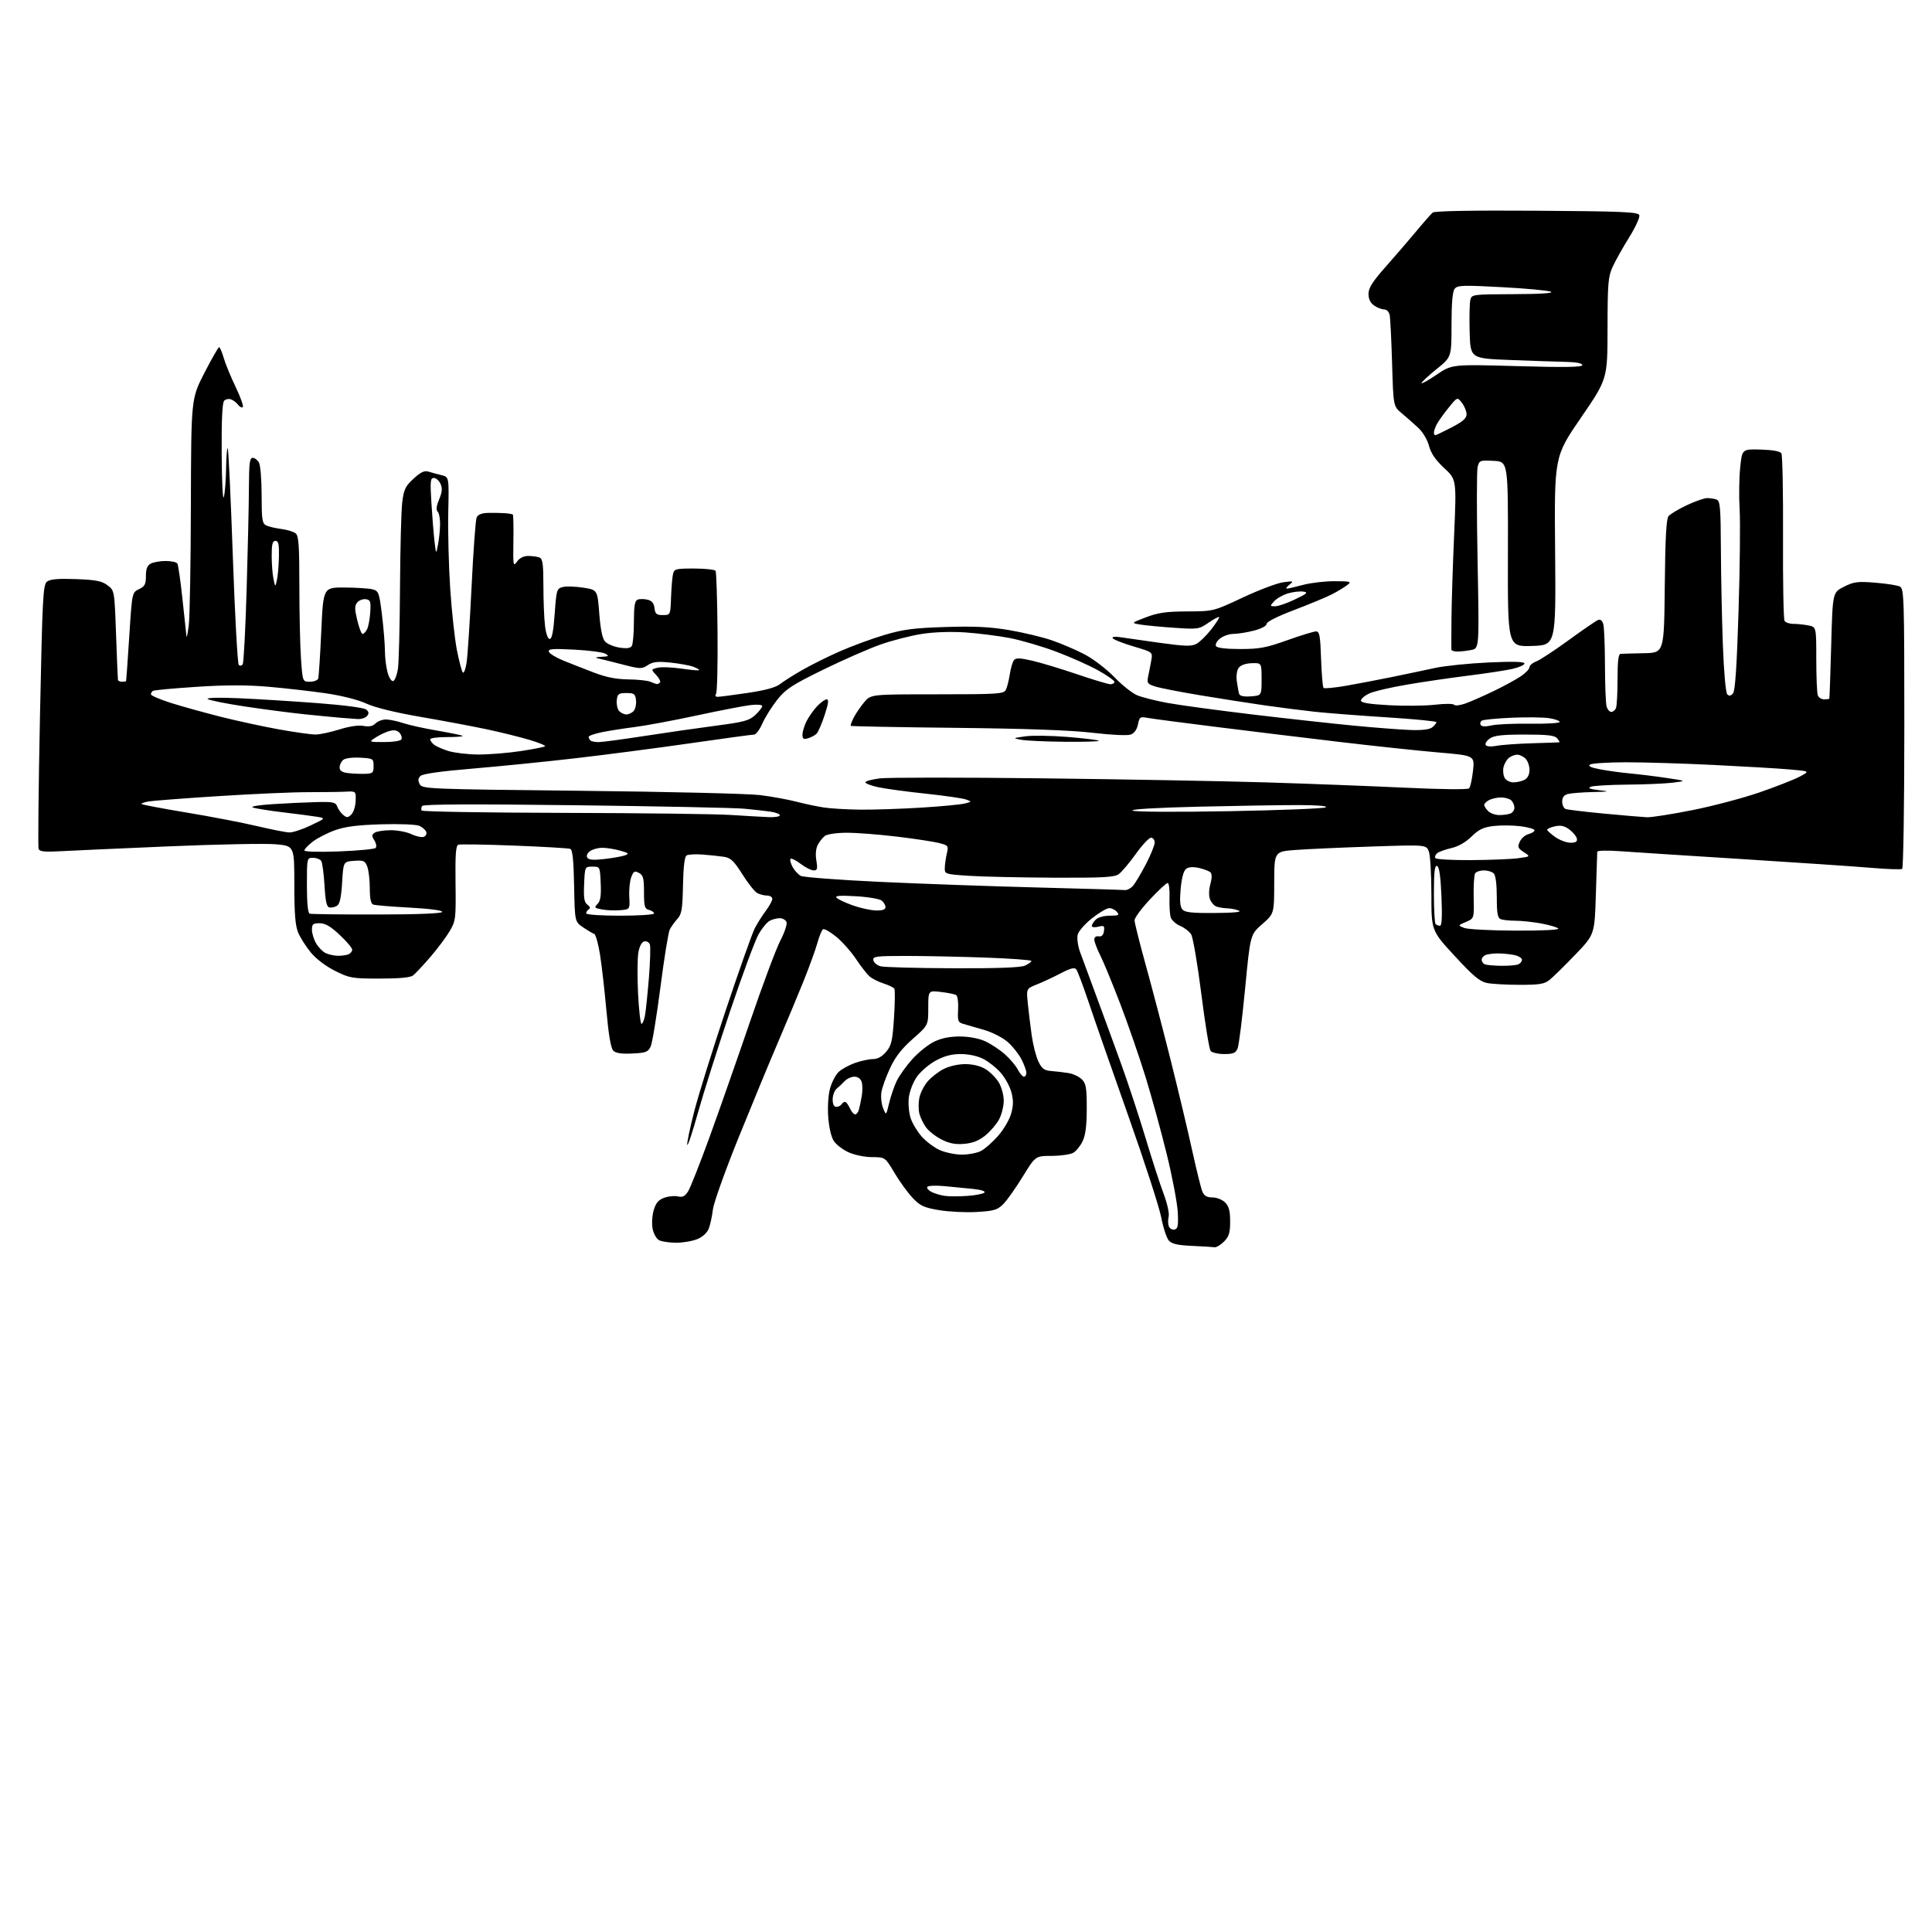 <?xml version="1.0" encoding="UTF-8" standalone="no"?>
<svg 
  version="1.1" 
  xmlns="http://www.w3.org/2000/svg" 
  xmlns:xlink="http://www.w3.org/1999/xlink" 
  xmlns:svg="http://www.w3.org/2000/svg"
  xmlns:rdf="http://www.w3.org/1999/02/22-rdf-syntax-ns#"
  xmlns:cc="http://creativecommons.org/ns#"
  xmlns:dc="http://purl.org/dc/elements/1.1/"
  viewBox="0 0 768 768"
  width="768"
  height="768"
>
<style>svg {background-color: white; }</style>"
<path stroke="none" fill="black" fill-rule="evenodd" d="M482.80,495.80C482.08,495.69 478.07,495.45 473.87,495.26C468.15,495.01 465.84,494.48 464.64,493.15C463.76,492.18 462.40,488.04 461.61,483.94C460.82,479.85 454.92,461.65 448.49,443.50C442.07,425.35 435.00,405.10 432.79,398.50C430.57,391.90 428.34,385.97 427.83,385.33C427.14,384.47 425.53,384.88 421.70,386.88C418.84,388.38 414.58,390.37 412.24,391.30C407.98,392.99 407.98,392.99 408.56,398.75C408.87,401.91 409.57,407.65 410.11,411.50C410.65,415.35 411.85,420.07 412.79,422.00C414.20,424.89 415.11,425.54 418.00,425.76C419.93,425.90 422.99,426.27 424.81,426.57C426.62,426.87 428.99,427.99 430.06,429.06C431.71,430.71 432.00,432.43 432.00,440.60C432.00,447.40 431.52,451.20 430.37,453.63C429.47,455.52 427.79,457.61 426.62,458.26C425.45,458.92 421.60,459.47 418.05,459.48C411.60,459.50 411.60,459.50 406.55,467.73C403.77,472.26 400.29,477.17 398.82,478.64C396.47,480.99 395.14,481.38 388.23,481.78C383.89,482.03 377.17,481.70 373.31,481.05C367.25,480.03 365.79,479.36 362.79,476.18C360.87,474.16 357.62,469.69 355.58,466.25C351.86,460.00 351.86,460.00 346.68,459.98C343.78,459.97 339.67,459.12 337.33,458.06C335.03,457.02 332.38,454.99 331.44,453.55C330.42,452.00 329.53,448.11 329.23,443.98C328.94,439.89 329.25,435.19 329.98,432.58C330.66,430.14 332.20,427.23 333.39,426.10C334.58,424.98 337.51,423.38 339.90,422.53C342.30,421.69 345.50,421.00 347.04,421.00C348.88,421.00 350.64,420.02 352.26,418.11C354.37,415.59 354.78,413.82 355.38,404.57C355.76,398.71 355.82,393.52 355.52,393.03C355.22,392.54 353.29,391.61 351.24,390.95C349.18,390.29 346.66,389.02 345.64,388.12C344.62,387.23 342.20,384.12 340.27,381.22C338.35,378.32 334.81,374.34 332.43,372.39C330.04,370.43 327.68,369.08 327.18,369.39C326.68,369.70 325.68,372.10 324.96,374.72C324.24,377.35 321.75,384.23 319.43,390.00C317.10,395.77 312.50,406.80 309.19,414.50C305.89,422.20 298.86,439.20 293.57,452.28C288.28,465.35 283.70,478.18 283.39,480.78C283.09,483.37 282.36,486.76 281.78,488.30C281.12,490.02 279.39,491.65 277.24,492.55C275.32,493.35 271.53,494.00 268.81,494.00C266.09,494.00 263.02,493.54 261.98,492.99C260.94,492.43 259.78,490.36 259.41,488.39C259.04,486.42 259.25,483.09 259.88,481.00C260.75,478.11 261.77,476.93 264.13,476.10C265.84,475.51 268.27,475.28 269.54,475.60C271.26,476.03 272.25,475.55 273.47,473.68C274.37,472.31 278.26,462.48 282.12,451.84C285.98,441.20 293.21,420.57 298.19,406.00C303.17,391.43 308.60,376.93 310.25,373.79C311.89,370.64 312.98,367.38 312.65,366.54C312.33,365.69 311.12,365.00 309.97,365.00C308.81,365.00 307.01,365.46 305.97,366.02C304.92,366.58 302.95,368.94 301.60,371.27C300.24,373.60 295.12,387.43 290.21,402.00C285.31,416.57 279.56,434.74 277.43,442.36C275.31,449.98 273.40,455.71 273.20,455.10C272.99,454.48 274.25,448.47 275.98,441.75C277.72,435.02 283.44,416.68 288.69,401.01C293.93,385.33 299.04,370.93 300.04,369.00C301.03,367.07 303.00,363.95 304.42,362.06C305.84,360.16 307.00,358.02 307.00,357.31C307.00,356.59 306.07,356.00 304.93,356.00C303.80,356.00 302.04,355.56 301.04,355.02C300.03,354.48 297.36,351.13 295.12,347.57C291.71,342.18 290.48,341.01 287.76,340.59C285.97,340.32 282.17,339.91 279.31,339.70C276.46,339.48 273.58,339.64 272.93,340.05C272.13,340.53 271.65,344.57 271.50,351.93C271.30,361.51 270.99,363.39 269.26,365.29C268.15,366.51 266.80,368.40 266.24,369.50C265.68,370.60 264.01,380.95 262.52,392.50C261.03,404.05 259.29,414.62 258.65,416.00C257.62,418.21 256.77,418.53 251.36,418.79C247.05,419.00 244.81,418.66 243.80,417.66C242.83,416.69 241.94,411.55 241.07,401.86C240.36,393.96 239.22,383.92 238.53,379.55C237.84,375.17 236.79,371.43 236.19,371.23C235.59,371.03 233.61,369.87 231.80,368.64C228.50,366.42 228.50,366.42 228.22,352.17C228.02,341.87 227.60,337.78 226.69,337.43C226.00,337.17 216.00,336.59 204.47,336.14C192.94,335.69 182.92,335.53 182.20,335.79C181.20,336.14 180.94,339.69 181.08,351.06C181.26,365.28 181.16,366.04 178.73,370.19C177.33,372.56 173.85,377.20 171.00,380.50C168.14,383.80 165.09,387.06 164.21,387.75C163.14,388.59 158.77,389.00 150.97,389.00C139.96,389.00 138.98,388.83 133.16,385.92C129.46,384.07 125.62,381.15 123.53,378.60C121.61,376.26 119.36,372.71 118.52,370.71C117.38,367.98 117.00,363.19 117.00,351.67C117.00,336.28 117.00,336.28 109.62,335.61C105.56,335.24 86.32,335.62 66.87,336.45C47.42,337.28 27.98,338.15 23.68,338.39C17.71,338.72 15.75,338.50 15.35,337.46C15.06,336.71 15.31,312.79 15.90,284.30C16.88,236.70 17.11,232.39 18.73,231.17C20.01,230.21 23.20,229.94 30.22,230.20C38.12,230.50 40.47,230.96 42.72,232.64C45.50,234.71 45.50,234.71 46.13,252.10C46.47,261.67 46.81,269.84 46.88,270.25C46.95,270.66 47.67,271.00 48.50,271.00C49.33,271.00 50.06,270.89 50.13,270.75C50.20,270.61 50.76,262.63 51.38,253.01C52.50,235.52 52.50,235.52 55.25,234.20C57.56,233.10 58.00,232.26 58.00,228.98C58.00,226.14 58.53,224.79 59.93,224.04C61.00,223.47 63.67,223.00 65.88,223.00C68.08,223.00 70.16,223.46 70.51,224.01C70.85,224.57 71.77,230.98 72.55,238.26C73.32,245.54 74.04,252.18 74.13,253.00C74.22,253.82 74.63,251.80 75.04,248.50C75.45,245.20 75.83,223.60 75.88,200.50C75.99,158.50 75.99,158.50 81.24,148.26C84.13,142.63 86.77,138.02 87.09,138.01C87.42,138.01 88.24,139.91 88.92,142.25C89.59,144.59 91.73,149.79 93.67,153.82C95.61,157.85 96.89,161.45 96.51,161.82C96.14,162.19 95.31,161.79 94.67,160.94C94.03,160.08 92.77,159.10 91.87,158.77C90.98,158.43 89.74,158.66 89.12,159.28C88.36,160.04 88.04,166.82 88.12,180.45C88.19,191.88 88.56,199.21 89.00,197.50C89.42,195.85 89.82,190.71 89.88,186.08C89.95,181.45 90.24,177.90 90.53,178.20C90.82,178.49 91.73,197.79 92.55,221.08C93.37,244.38 94.43,263.83 94.91,264.31C95.40,264.80 96.09,264.67 96.49,264.02C96.88,263.39 97.58,249.96 98.05,234.18C98.52,218.41 98.93,200.21 98.95,193.75C98.99,184.12 99.26,182.00 100.46,182.00C101.27,182.00 102.40,182.87 102.96,183.93C103.53,185.00 104.00,190.83 104.00,196.90C104.00,206.40 104.24,208.05 105.75,208.83C106.71,209.32 109.43,209.97 111.79,210.27C114.15,210.57 116.74,211.37 117.54,212.03C118.73,213.02 119.00,216.89 119.00,232.97C119.00,243.82 119.29,256.81 119.65,261.85C120.30,271.00 120.30,271.00 123.18,271.00C124.77,271.00 126.25,270.44 126.49,269.75C126.72,269.06 127.27,260.62 127.71,251.00C128.50,233.50 128.50,233.50 137.00,233.55C141.68,233.57 146.66,233.90 148.09,234.27C150.52,234.92 150.74,235.50 151.84,244.42C152.48,249.62 153.00,256.05 153.01,258.69C153.01,261.34 153.49,265.22 154.07,267.31C154.67,269.48 155.64,270.95 156.31,270.73C156.97,270.51 157.80,268.35 158.18,265.92C158.55,263.49 158.92,248.90 159.01,233.50C159.10,218.10 159.50,202.85 159.90,199.61C160.54,194.52 161.15,193.25 164.41,190.27C167.24,187.67 168.71,186.98 170.34,187.48C171.53,187.85 173.85,188.48 175.50,188.88C178.50,189.60 178.50,189.60 178.19,203.64C178.02,211.36 178.37,225.06 178.97,234.09C179.57,243.11 180.77,254.10 181.64,258.50C182.51,262.90 183.56,266.87 183.99,267.33C184.41,267.78 185.08,265.98 185.49,263.33C185.89,260.67 186.78,247.03 187.47,233.00C188.15,218.97 189.05,206.71 189.46,205.75C189.97,204.58 191.41,203.97 193.86,203.89C195.86,203.84 198.85,203.88 200.50,203.99C202.15,204.10 203.67,204.35 203.87,204.55C204.08,204.75 204.17,209.55 204.08,215.21C203.93,224.88 204.02,225.37 205.52,223.25C206.54,221.81 208.15,221.00 209.97,221.00C211.55,221.00 213.55,221.27 214.42,221.61C215.72,222.11 216.00,224.08 216.01,232.86C216.01,238.71 216.30,245.86 216.65,248.75C217.03,251.95 217.77,254.00 218.53,254.00C219.40,254.00 220.00,250.96 220.50,243.99C221.19,234.38 221.32,233.96 223.74,233.35C225.13,233.00 228.79,233.12 231.88,233.61C237.50,234.50 237.50,234.50 238.22,243.89C238.71,250.20 239.46,253.85 240.52,255.02C241.38,255.98 243.95,257.06 246.21,257.42C249.09,257.88 250.58,257.69 251.15,256.79C251.60,256.08 251.98,251.77 251.98,247.22C252.00,240.78 252.34,238.81 253.50,238.36C254.33,238.04 256.10,238.06 257.44,238.39C259.15,238.83 259.96,239.81 260.18,241.75C260.45,244.07 260.97,244.50 263.50,244.50C266.50,244.50 266.50,244.50 266.75,237.50C266.89,233.65 267.24,229.49 267.52,228.25C268.00,226.15 268.56,226.00 275.96,226.00C280.32,226.00 284.14,226.42 284.46,226.93C284.77,227.44 285.12,238.35 285.23,251.18C285.35,264.01 285.09,275.06 284.66,275.75C284.18,276.52 284.41,277.00 285.26,277.00C286.03,277.00 291.34,276.31 297.07,275.47C304.07,274.44 308.32,273.29 310.00,271.98C311.38,270.91 315.34,268.39 318.82,266.39C322.30,264.39 329.05,261.03 333.82,258.93C338.59,256.83 346.55,253.90 351.50,252.43C358.99,250.19 363.05,249.66 375.69,249.25C387.17,248.88 393.35,249.17 400.95,250.44C406.49,251.37 414.17,253.20 418.01,254.50C421.85,255.81 427.81,258.36 431.25,260.18C434.69,262.00 439.98,266.06 443.00,269.20C446.02,272.34 450.10,275.58 452.05,276.39C454.01,277.20 459.41,278.56 464.05,279.42C468.70,280.28 483.75,282.32 497.50,283.97C511.25,285.61 529.48,287.62 538.00,288.44C546.52,289.26 556.71,290.04 560.64,290.18C565.45,290.35 568.30,289.99 569.39,289.09C570.28,288.36 571.00,287.45 571.00,287.07C571.00,286.70 562.11,285.83 551.25,285.15C540.39,284.46 527.45,283.46 522.50,282.92C517.55,282.38 508.55,281.23 502.50,280.36C496.45,279.49 484.98,277.70 477.00,276.37C469.02,275.04 460.99,273.47 459.15,272.87C456.05,271.86 455.85,271.54 456.46,268.64C456.83,266.91 457.38,264.09 457.68,262.36C458.22,259.23 458.22,259.23 450.57,256.96C446.37,255.71 442.65,254.25 442.33,253.72C441.96,253.13 443.06,252.96 445.11,253.27C446.98,253.56 454.06,254.57 460.85,255.51C471.05,256.93 473.62,257.00 475.60,255.95C476.92,255.24 479.57,252.64 481.50,250.17C483.43,247.69 484.83,245.50 484.62,245.29C484.41,245.07 482.49,246.10 480.37,247.56C476.64,250.12 476.15,250.19 467.00,249.57C461.77,249.22 455.71,248.65 453.53,248.30C449.56,247.67 449.56,247.67 455.53,245.39C460.32,243.55 463.56,243.09 471.94,243.05C482.38,243.00 482.38,243.00 494.00,237.54C500.39,234.54 507.61,231.81 510.06,231.47C514.21,230.90 514.37,230.97 512.56,232.43C511.49,233.29 511.04,233.99 511.56,233.99C512.08,233.98 514.98,233.31 518.00,232.50C521.02,231.69 526.65,231.03 530.50,231.04C537.01,231.06 537.36,231.17 535.50,232.61C534.40,233.46 531.70,235.09 529.50,236.23C527.30,237.37 520.55,240.18 514.50,242.47C507.89,244.97 503.50,247.18 503.50,248.00C503.50,248.80 501.43,249.91 498.50,250.67C495.75,251.38 492.09,251.97 490.36,251.98C488.63,251.99 486.20,252.83 484.95,253.84C483.67,254.88 482.99,256.18 483.40,256.84C483.86,257.58 487.34,258.00 493.02,258.00C500.66,258.00 503.30,257.50 511.71,254.50C517.09,252.58 522.24,251.00 523.14,251.00C524.54,251.00 524.83,252.62 525.15,261.93C525.36,267.94 525.80,273.13 526.13,273.46C526.46,273.79 530.55,273.39 535.23,272.58C539.91,271.76 548.18,270.18 553.62,269.06C559.05,267.95 566.65,266.35 570.50,265.51C574.35,264.68 583.91,263.70 591.75,263.34C601.50,262.89 606.00,263.02 606.00,263.74C606.00,264.33 603.86,265.29 601.25,265.89C598.64,266.48 590.88,267.67 584.00,268.53C577.12,269.38 566.11,270.99 559.52,272.11C552.93,273.22 546.06,274.82 544.27,275.68C542.47,276.53 541.00,277.79 541.00,278.48C541.00,279.37 544.24,279.90 552.25,280.34C558.44,280.68 566.65,280.58 570.50,280.13C574.38,279.68 577.75,279.70 578.07,280.17C578.38,280.65 580.41,280.40 582.57,279.63C584.73,278.85 589.81,276.62 593.86,274.66C597.91,272.71 602.74,270.07 604.60,268.80C606.46,267.54 607.99,265.93 607.99,265.23C608.00,264.52 609.21,263.49 610.68,262.93C612.15,262.37 617.96,258.56 623.59,254.46C629.21,250.36 634.47,246.76 635.27,246.45C636.22,246.08 636.95,246.70 637.35,248.19C637.69,249.46 637.98,256.80 638.00,264.50C638.02,272.20 638.30,279.51 638.63,280.75C638.96,281.99 639.81,283.00 640.51,283.00C641.21,283.00 642.06,282.29 642.39,281.42C642.73,280.55 643.00,275.37 643.00,269.92C643.00,262.70 643.34,259.98 644.25,259.91C644.94,259.86 649.10,259.75 653.50,259.66C661.50,259.50 661.50,259.50 661.77,233.08C661.96,213.95 662.37,206.25 663.27,205.17C663.95,204.35 667.20,202.40 670.50,200.84C673.80,199.28 677.48,198.00 678.67,198.00C679.86,198.00 681.55,198.27 682.42,198.61C683.78,199.13 684.01,201.87 684.08,218.36C684.13,228.89 684.48,245.93 684.86,256.23C685.27,267.18 686.00,275.40 686.62,276.02C687.37,276.77 688.04,276.65 688.91,275.61C689.76,274.58 690.42,264.76 691.10,242.82C691.64,225.59 691.83,207.45 691.53,202.50C691.23,197.55 691.32,190.12 691.74,186.00C692.50,178.50 692.50,178.50 699.92,178.71C704.68,178.85 707.62,179.38 708.13,180.21C708.57,180.92 708.86,195.92 708.78,213.55C708.70,231.18 708.97,246.14 709.38,246.80C709.78,247.46 711.39,248.00 712.93,248.00C714.48,248.00 717.16,248.28 718.88,248.62C722.00,249.25 722.00,249.25 722.00,262.04C722.00,269.08 722.27,275.55 722.61,276.42C722.94,277.29 724.07,278.00 725.11,278.00C726.15,278.00 727.08,277.89 727.18,277.75C727.28,277.61 727.61,268.05 727.93,256.50C728.50,235.50 728.50,235.50 732.97,233.25C736.93,231.25 738.37,231.06 745.47,231.63C749.89,231.98 754.29,232.68 755.25,233.17C756.88,234.01 757.00,237.72 757.00,289.48C757.00,319.95 756.61,345.12 756.14,345.41C755.67,345.70 750.16,345.51 743.89,344.98C737.63,344.45 714.50,342.88 692.50,341.50C670.50,340.12 648.56,338.70 643.75,338.35C638.82,337.99 634.97,338.10 634.93,338.61C634.89,339.10 634.64,346.70 634.38,355.49C633.89,371.49 633.89,371.49 626.20,379.49C621.96,383.90 617.38,388.40 616.00,389.50C613.89,391.19 612.01,391.50 604.00,391.48C598.77,391.48 592.91,391.14 590.97,390.73C588.21,390.15 585.45,387.83 578.22,379.97C569.00,369.96 569.00,369.96 569.00,355.54C569.00,347.62 568.54,339.93 567.99,338.46C566.97,335.79 566.97,335.79 545.24,336.51C533.28,336.91 519.69,337.52 515.02,337.87C506.55,338.50 506.55,338.50 506.52,350.85C506.50,363.21 506.50,363.21 501.76,367.35C497.01,371.50 497.01,371.50 494.95,393.00C493.82,404.82 492.48,415.51 491.97,416.75C491.21,418.60 490.27,419.00 486.64,419.00C484.22,419.00 481.79,418.44 481.24,417.75C480.69,417.06 479.02,406.82 477.53,395.00C476.04,383.18 474.22,372.56 473.49,371.40C472.75,370.25 470.79,368.74 469.11,368.05C467.44,367.35 465.76,365.82 465.38,364.64C465.01,363.46 464.79,359.91 464.90,356.75C465.01,353.59 464.68,351.00 464.17,351.00C463.65,351.00 460.48,353.94 457.11,357.54C453.75,361.13 451.00,364.86 451.00,365.83C451.00,366.79 452.99,374.76 455.43,383.54C457.87,392.32 462.34,409.40 465.38,421.50C468.41,433.60 472.27,449.80 473.95,457.50C475.64,465.20 477.45,472.51 477.99,473.75C478.69,475.37 479.80,476.00 481.98,476.00C483.67,476.00 485.88,476.88 487.00,478.00C488.52,479.52 489.00,481.33 489.00,485.55C489.00,490.10 488.56,491.53 486.55,493.55C485.20,494.90 483.51,495.91 482.80,495.80zM466.88,488.76C468.21,488.49 468.45,487.29 468.19,481.97C468.02,478.41 466.07,468.07 463.85,459.00C461.63,449.93 457.80,435.98 455.34,428.00C452.87,420.02 448.35,406.98 445.30,399.00C442.24,391.02 438.68,382.38 437.37,379.78C436.07,377.19 435.00,374.36 435.00,373.49C435.00,372.54 435.70,372.03 436.75,372.21C437.94,372.41 438.61,371.74 438.84,370.12C439.13,368.01 438.88,367.81 436.59,368.39C435.16,368.75 434.00,368.61 434.00,368.09C434.00,367.57 434.71,366.44 435.57,365.57C436.48,364.66 438.84,364.00 441.19,364.00C444.68,364.00 445.07,363.79 444.00,362.50C443.32,361.68 441.95,361.00 440.97,361.00C439.98,361.00 436.90,362.80 434.11,365.01C431.32,367.22 428.75,370.15 428.40,371.53C428.06,372.91 428.45,375.94 429.28,378.27C430.11,380.60 433.05,388.57 435.82,396.00C438.58,403.43 443.11,415.80 445.88,423.50C448.65,431.20 452.95,444.30 455.45,452.61C457.95,460.93 461.14,470.80 462.56,474.55C464.00,478.38 464.88,482.35 464.56,483.61C464.25,484.84 464.28,486.57 464.63,487.47C464.97,488.37 465.98,488.95 466.88,488.76zM384.46,475.40C387.73,475.17 390.82,474.58 391.32,474.08C391.86,473.54 390.08,472.95 386.86,472.62C383.91,472.32 378.73,471.81 375.33,471.50C371.94,471.18 368.92,471.32 368.62,471.81C368.32,472.30 369.07,473.20 370.28,473.81C371.50,474.43 373.85,475.13 375.50,475.37C377.15,475.62 381.18,475.63 384.46,475.40zM382.30,458.98C384.94,458.99 388.38,458.34 389.94,457.53C391.49,456.73 394.56,454.03 396.75,451.54C398.94,449.06 401.28,445.07 401.95,442.68C402.87,439.39 402.89,437.32 402.04,434.15C401.42,431.85 399.51,428.38 397.80,426.43C396.09,424.48 392.98,422.01 390.88,420.94C388.57,419.76 385.05,419.00 381.93,419.00C378.25,419.00 375.38,419.76 371.93,421.64C369.26,423.09 365.89,426.00 364.42,428.11C362.93,430.26 361.54,433.90 361.26,436.36C360.99,438.78 361.32,442.43 361.99,444.47C362.66,446.50 364.62,449.78 366.35,451.74C368.07,453.71 371.29,456.13 373.49,457.14C375.70,458.14 379.66,458.97 382.30,458.98zM383.29,454.70C379.75,455.00 377.39,454.55 374.24,452.95C371.90,451.76 369.11,449.57 368.06,448.08C367.00,446.59 365.83,444.16 365.46,442.68C365.08,441.20 365.07,438.43 365.43,436.52C365.79,434.62 367.24,431.68 368.67,429.99C370.09,428.30 372.98,426.03 375.09,424.96C377.32,423.82 380.92,423.00 383.71,423.00C386.72,423.01 389.71,423.74 391.76,424.99C393.55,426.09 395.91,428.45 397.01,430.24C398.11,432.06 398.99,435.27 399.00,437.52C399.00,439.72 398.17,443.09 397.14,444.99C396.12,446.89 393.67,449.76 391.68,451.37C389.13,453.43 386.68,454.41 383.29,454.70zM339.91,443.00C340.44,443.00 341.10,442.21 341.38,441.25C341.66,440.29 342.19,437.85 342.54,435.84C342.90,433.82 342.89,431.23 342.53,430.09C342.12,428.80 341.02,428.00 339.65,428.00C338.44,428.00 336.70,428.79 335.79,429.75C334.88,430.71 333.43,432.08 332.57,432.79C331.71,433.50 331.00,435.41 331.00,437.04C331.00,438.95 331.51,440.00 332.44,440.00C333.23,440.00 334.16,439.55 334.50,439.00C334.84,438.45 335.47,438.00 335.90,438.00C336.33,438.00 337.19,439.12 337.82,440.50C338.44,441.88 339.39,443.00 339.91,443.00zM353.44,438.50C354.10,435.75 355.45,431.79 356.45,429.71C357.45,427.63 360.24,423.72 362.65,421.04C365.07,418.35 368.98,415.22 371.34,414.08C374.23,412.68 377.56,412.01 381.57,412.02C385.16,412.04 389.10,412.77 391.57,413.89C393.80,414.91 397.31,417.21 399.37,419.02C401.42,420.82 403.77,423.58 404.58,425.15C405.39,426.72 406.49,428.00 407.03,428.00C407.56,428.00 408.00,427.31 408.00,426.46C408.00,425.61 407.13,423.21 406.06,421.12C404.99,419.02 402.53,415.92 400.60,414.22C398.66,412.52 394.47,410.36 391.29,409.43C388.10,408.50 384.40,407.43 383.05,407.05C380.81,406.42 380.62,405.93 380.87,401.28C381.02,398.49 380.67,395.91 380.09,395.56C379.52,395.20 376.79,394.64 374.02,394.32C369.00,393.72 369.00,393.72 369.00,400.64C369.00,407.56 369.00,407.56 362.86,412.96C358.45,416.84 355.91,420.10 353.82,424.58C352.22,428.00 350.67,432.30 350.37,434.15C350.08,435.99 350.38,438.85 351.04,440.50C352.25,443.50 352.25,443.50 353.44,438.50zM255.01,407.00C255.43,407.00 256.05,405.54 256.38,403.75C256.72,401.96 257.42,395.19 257.95,388.71C258.47,382.22 258.64,376.23 258.33,375.41C258.01,374.58 257.02,374.04 256.14,374.21C255.15,374.40 254.24,376.05 253.78,378.51C253.37,380.70 253.30,388.01 253.63,394.75C253.97,401.49 254.59,407.00 255.01,407.00zM378.70,384.90C396.66,384.97 405.71,384.63 407.45,383.84C408.85,383.20 410.00,382.37 410.00,382.00C410.00,381.62 401.83,381.02 391.84,380.66C381.85,380.30 367.64,380.00 360.27,380.00C348.16,380.00 346.89,380.17 347.18,381.71C347.36,382.64 348.63,383.72 350.01,384.11C351.38,384.49 364.29,384.85 378.70,384.90zM596.67,383.92C599.51,383.96 602.55,383.73 603.42,383.39C604.29,383.06 605.00,382.22 605.00,381.52C605.00,380.82 603.59,379.97 601.88,379.62C600.16,379.28 597.27,379.00 595.46,379.00C593.65,379.00 591.45,379.27 590.58,379.61C589.71,379.94 589.00,380.80 589.00,381.52C589.00,382.24 589.56,383.06 590.25,383.34C590.94,383.62 593.83,383.88 596.67,383.92zM134.17,379.93C135.64,379.97 137.55,379.73 138.42,379.39C139.29,379.06 140.00,378.22 140.00,377.53C140.00,376.84 137.77,374.19 135.04,371.64C131.39,368.22 129.28,367.00 127.04,367.00C124.43,367.00 124.00,367.37 124.00,369.60C124.00,371.02 124.75,373.46 125.67,375.02C126.59,376.57 128.28,378.30 129.42,378.86C130.56,379.41 132.70,379.90 134.17,379.93zM602.45,369.94C613.38,369.98 620.03,369.64 619.45,369.08C618.93,368.58 615.83,367.68 612.57,367.08C609.30,366.49 604.73,366.00 602.40,366.00C600.07,366.00 597.45,365.73 596.58,365.39C595.32,364.91 595.00,363.14 595.00,356.59C595.00,351.55 594.54,347.94 593.80,347.20C593.14,346.54 591.37,346.00 589.86,346.00C588.35,346.00 586.78,346.54 586.38,347.20C585.97,347.86 585.71,352.16 585.81,356.75C585.99,365.10 585.99,365.10 582.75,366.48C579.50,367.85 579.50,367.85 582.00,368.86C583.38,369.42 592.58,369.90 602.45,369.94zM572.42,368.00C573.16,368.00 573.34,364.35 573.00,356.33C572.65,348.25 572.12,344.53 571.25,344.25C570.30,343.93 570.00,346.56 570.00,355.25C570.00,361.53 570.30,366.97 570.67,367.33C571.03,367.70 571.82,368.00 572.42,368.00zM149.85,363.53C166.08,363.51 175.60,363.13 175.77,362.50C175.93,361.90 170.81,361.22 162.85,360.79C155.61,360.41 149.07,359.86 148.34,359.58C147.43,359.23 147.00,357.16 147.00,353.10C147.00,349.82 146.55,345.95 146.00,344.51C145.11,342.16 144.55,341.92 140.75,342.19C136.50,342.50 136.50,342.50 136.00,350.79C135.65,356.64 135.06,359.36 134.00,360.04C133.18,360.57 131.82,360.88 131.00,360.74C129.85,360.54 129.38,358.48 129.00,351.99C128.72,347.32 128.14,342.94 127.69,342.25C127.25,341.56 125.78,341.00 124.44,341.00C122.00,341.00 122.00,341.01 122.00,351.92C122.00,358.94 122.39,362.96 123.10,363.20C123.70,363.40 135.73,363.55 149.85,363.53zM246.50,364.00C253.93,364.00 260.00,363.60 260.00,363.12C260.00,362.63 259.10,362.00 258.00,361.71C256.26,361.25 256.00,360.35 256.00,354.63C256.00,349.08 255.69,347.90 253.99,346.99C252.26,346.07 251.83,346.31 250.93,348.69C250.35,350.21 250.00,353.72 250.15,356.48C250.42,361.50 250.42,361.50 246.50,361.82C244.35,362.00 241.10,361.87 239.27,361.52C236.26,360.96 236.10,360.76 237.52,359.34C238.70,358.16 239.01,356.12 238.79,351.14C238.50,344.50 238.50,344.50 235.50,344.50C232.50,344.50 232.50,344.50 232.20,351.48C231.96,356.98 232.24,358.70 233.51,359.63C234.55,360.39 234.74,361.04 234.06,361.46C233.48,361.82 233.00,362.54 233.00,363.06C233.00,363.60 238.73,364.00 246.50,364.00zM482.87,362.93C490.30,362.88 493.78,362.55 492.50,362.00C491.40,361.53 489.30,361.11 487.83,361.07C486.36,361.03 484.42,360.71 483.51,360.36C482.59,360.01 481.46,358.70 480.98,357.45C480.47,356.09 480.53,353.67 481.14,351.47C481.79,349.10 481.81,347.41 481.20,346.80C480.68,346.28 478.63,345.48 476.66,345.04C474.33,344.51 472.53,344.62 471.52,345.36C470.52,346.10 469.75,348.89 469.34,353.23C468.90,357.98 469.09,360.40 469.98,361.48C470.99,362.69 473.61,362.99 482.87,362.93zM348.25,361.93C350.80,361.98 352.00,361.56 352.00,360.62C352.00,359.86 351.33,358.69 350.52,358.01C349.70,357.34 345.09,356.55 340.27,356.27C333.87,355.90 331.78,356.06 332.54,356.87C333.11,357.48 336.04,358.85 339.04,359.92C342.04,360.98 346.19,361.89 348.25,361.93zM447.10,353.82C447.97,353.92 449.42,353.19 450.31,352.21C451.20,351.23 453.52,347.37 455.46,343.64C457.41,339.91 459.00,335.99 459.00,334.93C459.00,333.87 458.35,333.00 457.55,333.00C456.75,333.00 454.01,335.93 451.46,339.51C448.90,343.09 445.85,346.69 444.68,347.51C442.93,348.74 438.33,348.98 418.53,348.89C405.31,348.83 390.23,348.49 385.00,348.14C375.68,347.51 375.50,347.45 375.57,345.00C375.60,343.62 375.97,341.06 376.38,339.31C377.10,336.24 376.98,336.07 373.32,335.12C371.22,334.57 363.63,333.42 356.46,332.56C349.29,331.70 340.29,331.01 336.46,331.03C332.57,331.05 328.80,331.60 327.91,332.28C327.04,332.95 325.77,334.55 325.09,335.82C324.32,337.27 324.10,339.63 324.51,342.07C325.07,345.39 324.91,346.00 323.43,346.00C322.47,346.00 320.15,344.83 318.28,343.40C316.40,341.97 314.60,341.07 314.27,341.40C313.93,341.73 314.28,343.16 315.04,344.58C315.80,346.00 317.27,347.61 318.31,348.17C319.35,348.72 333.54,349.80 349.85,350.56C366.16,351.32 394.35,352.33 412.50,352.79C430.65,353.26 446.22,353.72 447.10,353.82zM240.36,341.46C243.74,341.07 247.40,340.41 248.50,340.00C250.18,339.37 249.86,339.07 246.50,338.13C244.30,337.52 241.12,337.01 239.44,337.01C237.76,337.00 235.55,337.61 234.54,338.35C233.44,339.15 233.00,340.20 233.46,340.93C234.01,341.83 235.91,341.97 240.36,341.46zM584.81,341.91C592.34,341.86 600.73,341.53 603.46,341.16C608.43,340.50 608.43,340.50 605.74,338.74C603.38,337.20 603.18,336.69 604.15,334.57C604.76,333.24 606.32,331.89 607.63,331.56C608.93,331.23 610.00,330.55 610.00,330.05C610.00,329.55 607.48,328.83 604.40,328.44C601.32,328.06 596.51,328.02 593.72,328.35C589.68,328.83 587.88,329.68 584.95,332.55C582.60,334.84 579.67,336.51 576.92,337.13C574.53,337.67 572.00,338.58 571.30,339.17C570.60,339.75 570.27,340.63 570.57,341.11C570.87,341.60 577.28,341.96 584.81,341.91zM134.74,338.45C142.29,338.16 148.86,337.54 149.32,337.08C149.78,336.62 149.56,335.27 148.83,334.09C147.70,332.27 147.73,331.79 149.00,330.98C149.82,330.46 152.68,330.02 155.35,330.02C158.02,330.01 161.72,330.72 163.59,331.61C165.46,332.50 167.65,332.96 168.48,332.65C169.30,332.33 169.72,331.44 169.43,330.67C169.13,329.90 167.90,328.83 166.69,328.28C165.47,327.73 158.85,327.46 151.66,327.67C142.29,327.94 137.33,328.57 133.31,329.98C130.27,331.05 126.26,333.09 124.40,334.51C122.53,335.94 121.00,337.52 121.00,338.04C121.00,338.60 126.49,338.76 134.74,338.45zM624.31,335.00C626.41,335.00 627.06,334.57 626.82,333.36C626.65,332.45 625.32,330.83 623.87,329.75C621.92,328.29 620.43,327.97 618.12,328.47C616.40,328.85 615.01,329.46 615.02,329.83C615.03,330.20 616.48,331.51 618.25,332.75C620.02,333.99 622.75,335.00 624.31,335.00zM115.00,330.91C116.38,330.96 120.20,329.70 123.50,328.12C129.50,325.26 129.50,325.26 126.00,324.68C124.08,324.36 118.00,323.56 112.50,322.91C107.00,322.25 101.61,321.39 100.53,321.00C99.37,320.58 102.67,320.03 108.53,319.65C114.01,319.30 121.84,318.94 125.92,318.84C132.44,318.69 133.42,318.90 134.05,320.62C134.45,321.69 135.52,323.19 136.44,323.95C137.86,325.13 138.33,325.10 139.68,323.75C140.55,322.88 141.31,320.45 141.38,318.34C141.50,314.50 141.50,314.50 137.50,314.70C135.30,314.82 128.55,314.90 122.50,314.90C116.45,314.89 100.47,315.60 87.00,316.46C73.53,317.32 60.99,318.28 59.15,318.58C57.30,318.88 56.02,319.35 56.29,319.62C56.55,319.89 64.65,321.42 74.28,323.02C83.90,324.62 96.44,327.03 102.14,328.38C107.84,329.73 113.62,330.87 115.00,330.91zM305.75,324.83C308.09,324.92 310.00,324.59 310.00,324.09C310.00,323.59 308.31,322.93 306.25,322.64C304.19,322.34 299.44,321.81 295.70,321.46C291.96,321.12 261.81,320.50 228.70,320.09C187.80,319.59 168.28,319.68 167.82,320.38C167.44,320.94 167.35,321.76 167.62,322.20C167.90,322.64 193.18,323.06 223.81,323.13C254.44,323.20 284.45,323.57 290.50,323.96C296.55,324.34 303.41,324.74 305.75,324.83zM654.70,324.87C656.46,324.94 664.56,323.67 672.70,322.05C680.84,320.43 692.85,317.26 699.40,315.00C705.94,312.74 713.14,309.92 715.40,308.73C719.50,306.56 719.50,306.56 711.38,305.86C706.91,305.47 693.33,304.67 681.20,304.08C669.06,303.48 653.36,303.01 646.31,303.02C639.27,303.02 632.87,303.43 632.10,303.91C631.13,304.53 632.34,305.11 636.10,305.83C639.07,306.40 644.42,307.13 648.00,307.46C651.58,307.79 658.10,308.59 662.50,309.25C670.50,310.44 670.50,310.44 665.00,311.12C661.98,311.49 653.80,311.85 646.83,311.90C639.86,311.96 633.34,312.34 632.33,312.75C631.03,313.28 631.94,313.67 635.50,314.09C640.11,314.64 639.92,314.70 633.00,314.86C628.88,314.95 624.49,315.30 623.25,315.63C621.70,316.04 621.00,316.99 621.00,318.65C621.00,319.98 621.61,321.30 622.35,321.58C623.09,321.87 629.96,322.69 637.60,323.42C645.25,324.14 652.94,324.79 654.70,324.87zM595.99,324.00C597.56,324.00 599.55,323.73 600.42,323.39C601.29,323.06 602.00,322.02 602.00,321.09C602.00,320.16 601.46,318.86 600.80,318.20C600.14,317.54 598.31,317.00 596.73,317.00C595.16,317.00 593.00,317.47 591.93,318.04C590.87,318.60 590.00,319.47 590.00,319.96C590.00,320.46 590.71,321.56 591.57,322.43C592.44,323.29 594.42,324.00 595.99,324.00zM488.50,322.46C508.85,322.10 526.17,321.41 527.00,320.93C527.92,320.40 523.82,320.05 516.50,320.03C509.90,320.02 491.99,320.30 476.70,320.66C459.74,321.07 449.41,321.67 450.20,322.22C450.96,322.75 467.00,322.85 488.50,322.46zM342.00,321.85C347.23,321.90 358.02,321.55 366.00,321.06C373.98,320.57 381.82,319.83 383.44,319.43C386.37,318.69 386.37,318.68 384.03,317.81C382.73,317.34 375.54,316.30 368.04,315.50C360.54,314.71 352.06,313.56 349.20,312.95C346.34,312.34 344.00,311.45 344.00,310.99C344.00,310.52 346.59,309.82 349.75,309.42C352.91,309.03 382.05,309.01 414.50,309.40C446.95,309.78 487.00,310.51 503.50,311.02C520.00,311.53 544.66,312.47 558.31,313.11C572.81,313.80 583.48,313.91 583.99,313.39C584.47,312.90 585.17,309.77 585.54,306.43C586.22,300.35 586.22,300.35 571.86,299.12C563.96,298.44 546.25,296.56 532.50,294.93C518.75,293.30 496.70,290.62 483.50,288.97C470.30,287.33 458.04,285.71 456.25,285.38C453.22,284.82 452.95,284.99 452.36,287.97C451.96,289.96 450.90,291.47 449.53,291.99C448.26,292.47 441.97,292.19 434.42,291.30C425.69,290.27 408.07,289.64 380.03,289.33C357.21,289.09 338.39,288.73 338.20,288.54C338.01,288.34 338.54,286.85 339.39,285.21C340.24,283.58 342.11,280.84 343.55,279.12C346.18,276.00 346.18,276.00 372.55,276.00C396.66,276.00 399.01,275.85 399.83,274.25C400.32,273.29 401.03,270.50 401.41,268.05C401.78,265.60 402.54,263.06 403.08,262.40C403.86,261.47 405.48,261.52 410.29,262.63C413.71,263.42 421.76,265.85 428.19,268.04C434.61,270.22 440.58,272.00 441.44,272.00C442.30,272.00 443.00,271.57 443.00,271.05C443.00,270.53 440.12,268.49 436.60,266.52C433.08,264.55 425.55,261.19 419.85,259.05C414.16,256.91 405.78,254.46 401.24,253.60C396.70,252.74 388.83,251.75 383.74,251.40C378.13,251.01 371.38,251.24 366.55,251.98C362.18,252.65 354.75,254.55 350.05,256.20C345.35,257.86 335.05,262.38 327.16,266.24C314.72,272.35 312.31,273.93 308.93,278.21C306.79,280.92 304.15,285.13 303.07,287.57C301.99,290.01 300.52,292.00 299.80,292.00C299.07,292.00 287.69,293.55 274.49,295.45C261.30,297.35 240.82,300.02 229.00,301.39C217.18,302.76 198.72,304.62 188.00,305.52C175.27,306.58 168.03,307.60 167.15,308.46C166.16,309.43 166.08,310.28 166.85,311.72C167.86,313.61 169.79,313.69 230.82,314.35C265.43,314.72 297.52,315.49 302.12,316.06C306.73,316.63 313.20,317.81 316.50,318.67C319.80,319.53 324.75,320.57 327.50,320.99C330.25,321.41 336.77,321.79 342.00,321.85zM601.60,311.00C602.99,311.00 605.00,310.53 606.07,309.96C607.29,309.31 608.00,307.87 608.00,306.04C608.00,304.44 607.29,302.44 606.43,301.57C605.56,300.71 604.08,300.00 603.12,300.00C602.16,300.00 600.68,300.56 599.82,301.25C598.96,301.94 598.00,303.59 597.68,304.91C597.36,306.24 597.55,308.15 598.09,309.16C598.64,310.20 600.17,311.00 601.60,311.00zM145.00,307.61C148.20,307.51 148.50,307.24 148.50,304.50C148.50,301.58 148.36,301.49 143.17,301.19C140.10,301.02 137.24,301.39 136.42,302.07C135.64,302.72 135.00,304.06 135.00,305.06C135.00,306.35 135.93,307.00 138.25,307.30C140.04,307.53 143.07,307.67 145.00,307.61zM190.00,299.93C194.12,299.96 201.70,299.36 206.82,298.59C211.95,297.82 216.39,296.95 216.68,296.65C216.97,296.36 214.13,295.20 210.36,294.08C206.59,292.96 199.00,291.08 193.50,289.91C188.00,288.74 176.23,286.53 167.34,285.00C157.11,283.24 149.13,281.29 145.60,279.67C142.22,278.13 135.80,276.51 129.26,275.56C123.34,274.71 113.10,273.54 106.50,272.98C98.12,272.26 89.54,272.27 78.06,273.03C69.02,273.62 61.26,274.34 60.81,274.62C60.37,274.89 60.00,275.52 60.00,276.02C60.00,276.51 63.61,278.05 68.02,279.45C72.44,280.84 81.33,283.31 87.77,284.94C94.22,286.56 104.64,288.82 110.92,289.95C117.21,291.08 123.73,291.99 125.42,291.99C127.12,291.98 131.38,291.07 134.90,289.97C138.85,288.73 142.51,288.19 144.49,288.56C146.71,288.98 148.18,288.68 149.27,287.58C150.15,286.71 152.00,286.00 153.39,286.00C154.79,286.00 157.86,286.64 160.22,287.43C162.57,288.21 168.75,289.58 173.95,290.46C179.15,291.35 183.61,292.28 183.87,292.53C184.12,292.79 181.33,293.00 177.67,293.00C174.00,293.00 171.00,293.39 171.00,293.88C171.00,294.36 171.66,295.30 172.47,295.97C173.28,296.64 175.86,297.79 178.22,298.53C180.57,299.26 185.88,299.89 190.00,299.93zM594.86,296.48C596.86,296.09 603.23,295.63 609.00,295.46C614.77,295.29 619.67,295.12 619.87,295.08C620.08,295.04 619.68,294.32 619.00,293.50C618.02,292.32 615.24,292.00 606.10,292.00C597.13,292.00 593.93,292.36 592.21,293.57C590.97,294.43 590.25,295.60 590.60,296.16C590.98,296.77 592.69,296.90 594.86,296.48zM152.69,294.98C156.10,294.99 159.17,294.53 159.53,293.96C159.88,293.38 159.60,292.23 158.91,291.39C158.07,290.38 156.79,290.08 155.07,290.51C153.66,290.86 151.15,292.00 149.50,293.06C146.50,294.97 146.50,294.97 152.69,294.98zM237.92,295.00C239.34,295.00 247.47,293.91 256.00,292.59C264.52,291.27 277.35,289.42 284.50,288.49C295.82,287.01 297.85,286.45 300.25,284.21C301.76,282.79 303.00,281.20 303.00,280.67C303.00,280.12 300.99,279.96 298.25,280.29C295.64,280.60 286.00,282.47 276.83,284.44C267.66,286.41 256.64,288.47 252.33,289.01C248.02,289.55 242.14,290.47 239.25,291.07C236.36,291.66 234.00,292.48 234.00,292.90C234.00,293.32 234.30,293.97 234.67,294.33C235.03,294.70 236.50,295.00 237.92,295.00zM423.42,294.87C415.76,294.80 407.93,294.44 406.00,294.08C402.50,293.43 402.50,293.43 407.54,292.71C410.31,292.31 417.91,292.42 424.41,292.95C430.92,293.48 436.49,294.16 436.79,294.46C437.09,294.76 431.07,294.94 423.42,294.87zM321.25,293.46C319.41,294.01 319.00,293.75 319.00,292.02C319.00,290.85 319.73,288.46 320.61,286.70C321.50,284.94 323.39,282.26 324.80,280.75C326.22,279.24 327.94,278.00 328.62,278.00C329.53,278.00 329.31,279.69 327.81,284.25C326.68,287.69 325.24,291.01 324.62,291.64C324.01,292.27 322.49,293.09 321.25,293.46zM592.88,288.37C594.87,287.90 601.79,287.59 608.25,287.68C614.71,287.78 620.00,287.46 620.00,286.99C620.00,286.51 618.08,285.83 615.74,285.48C613.39,285.13 606.68,285.06 600.82,285.31C594.95,285.57 589.67,286.09 589.06,286.46C588.46,286.83 588.26,287.61 588.61,288.18C589.03,288.85 590.54,288.92 592.88,288.37zM142.13,285.83C140.68,285.74 137.70,285.51 135.50,285.33C133.30,285.15 127.00,284.54 121.50,283.98C116.00,283.42 105.20,282.02 97.50,280.86C89.80,279.70 83.07,278.35 82.54,277.86C81.97,277.34 87.16,277.22 95.04,277.56C102.44,277.89 116.51,278.76 126.31,279.51C136.79,280.30 144.72,281.35 145.57,282.06C146.67,282.97 146.75,283.60 145.89,284.63C145.27,285.38 143.57,285.92 142.13,285.83zM249.00,284.00C249.97,284.00 251.29,283.35 251.95,282.56C252.61,281.77 253.00,279.86 252.82,278.31C252.54,275.83 252.09,275.50 249.00,275.50C245.91,275.50 245.46,275.83 245.18,278.31C245.00,279.86 245.39,281.77 246.05,282.56C246.71,283.35 248.03,284.00 249.00,284.00zM497.24,276.81C501.50,276.50 501.50,276.50 501.50,270.00C501.50,263.50 501.50,263.50 497.57,263.63C495.15,263.71 493.17,264.41 492.40,265.47C491.67,266.46 491.36,268.69 491.66,270.84C491.94,272.85 492.35,275.09 492.58,275.81C492.85,276.68 494.39,277.01 497.24,276.81zM261.08,271.93C261.40,271.97 261.97,271.70 262.34,271.32C262.71,270.95 262.06,269.63 260.88,268.38C258.75,266.10 258.75,266.10 261.38,265.44C262.83,265.08 267.04,265.23 270.75,265.77C274.46,266.31 277.67,266.60 277.89,266.41C278.10,266.21 277.09,265.61 275.65,265.06C274.20,264.51 270.11,263.76 266.54,263.39C261.36,262.86 259.55,263.07 257.50,264.41C255.09,265.99 254.50,265.97 247.22,264.08C242.97,262.98 238.60,261.89 237.50,261.66C236.38,261.42 237.05,261.17 239.00,261.09C242.02,260.96 242.25,260.79 240.64,259.86C239.61,259.26 234.04,258.53 228.25,258.24C219.57,257.79 217.81,257.94 218.19,259.08C218.45,259.84 221.10,261.45 224.08,262.65C227.06,263.86 232.54,266.00 236.26,267.42C240.97,269.22 245.06,270.02 249.76,270.07C253.47,270.11 257.40,270.53 258.50,271.00C259.60,271.47 260.76,271.89 261.08,271.93zM579.38,259.00C578.07,259.00 576.97,258.66 576.94,258.25C576.91,257.84 576.93,252.32 576.98,246.00C577.04,239.68 577.51,224.62 578.04,212.56C578.99,190.61 578.99,190.61 574.09,186.06C570.64,182.85 568.85,180.24 568.05,177.24C567.39,174.75 565.58,171.73 563.71,170.00C561.94,168.36 559.01,165.78 557.19,164.26C553.88,161.50 553.88,161.50 553.38,144.50C553.10,135.15 552.67,126.49 552.42,125.25C552.15,123.94 551.22,123.00 550.20,123.00C549.24,123.00 547.44,122.30 546.22,121.44C544.75,120.41 544.00,118.86 544.00,116.83C544.00,114.47 545.55,112.01 550.75,106.13C554.47,101.93 559.95,95.58 562.93,92.00C565.90,88.42 568.87,85.05 569.52,84.50C570.27,83.86 585.14,83.60 610.89,83.77C645.21,84.00 651.16,84.26 651.65,85.52C651.96,86.33 650.14,90.31 647.61,94.37C645.08,98.43 642.12,103.72 641.03,106.12C639.26,110.02 639.04,112.71 639.02,130.58C639.00,150.66 639.00,150.66 628.43,166.08C617.85,181.50 617.85,181.50 618.18,219.00C618.50,256.50 618.50,256.50 608.92,256.78C599.33,257.07 599.33,257.07 599.42,220.28C599.50,183.50 599.50,183.50 593.78,183.20C588.28,182.91 588.04,183.01 587.37,185.65C587.00,187.15 586.99,203.99 587.36,223.07C588.03,257.74 588.03,257.74 584.89,258.37C583.16,258.72 580.68,259.00 579.38,259.00zM144.12,252.00C144.57,252.00 145.36,251.19 145.89,250.20C146.42,249.21 147.00,246.17 147.18,243.45C147.46,239.07 147.26,238.47 145.41,238.20C144.26,238.04 142.73,238.62 142.01,239.49C140.93,240.79 140.93,242.02 142.01,246.53C142.73,249.54 143.68,252.00 144.12,252.00zM506.91,241.00C508.13,241.00 511.68,239.77 514.81,238.26C519.66,235.93 520.14,235.47 518.04,235.17C516.69,234.97 513.95,235.30 511.96,235.89C509.96,236.49 507.51,237.89 506.51,238.99C504.74,240.95 504.75,241.00 506.91,241.00zM110.09,230.50C110.46,228.85 110.82,224.69 110.88,221.25C110.98,216.31 110.69,215.00 109.50,215.00C108.34,215.00 108.00,216.32 108.00,220.88C108.00,224.11 108.32,228.27 108.71,230.12C109.42,233.50 109.42,233.50 110.09,230.50zM174.11,216.50C174.54,214.30 174.91,210.68 174.94,208.45C174.97,206.22 174.54,203.94 173.98,203.38C173.28,202.68 173.47,201.13 174.56,198.51C175.78,195.58 175.91,194.11 175.11,192.33C174.52,191.05 173.33,190.00 172.46,190.00C171.09,190.00 170.96,191.27 171.48,199.75C171.80,205.11 172.36,211.97 172.70,215.00C173.34,220.50 173.34,220.50 174.11,216.50zM570.54,173.00C570.84,173.00 573.76,171.60 577.04,169.90C581.53,167.56 582.99,166.27 582.98,164.65C582.97,163.47 582.14,161.44 581.14,160.14C579.32,157.77 579.32,157.77 575.79,162.14C573.85,164.54 571.75,167.48 571.13,168.68C570.51,169.89 570.00,171.35 570.00,171.93C570.00,172.52 570.24,173.00 570.54,173.00zM571.08,148.94C577.17,144.81 577.17,144.81 603.08,145.54C622.18,146.08 629.00,145.97 629.00,145.13C629.00,144.42 626.67,143.95 622.75,143.86C619.31,143.79 609.30,143.45 600.50,143.11C584.50,142.50 584.50,142.50 584.21,132.00C584.05,126.22 584.17,120.49 584.48,119.25C585.03,117.03 585.28,117.00 601.77,116.93C612.46,116.89 617.78,116.54 616.50,115.97C615.40,115.48 606.62,114.66 597.00,114.15C581.50,113.32 579.36,113.39 578.25,114.80C577.40,115.88 577.00,120.45 577.00,129.16C577.00,141.94 577.00,141.94 571.07,146.72C567.81,149.35 565.11,151.85 565.07,152.29C565.03,152.72 567.74,151.22 571.08,148.94z" />

</svg>